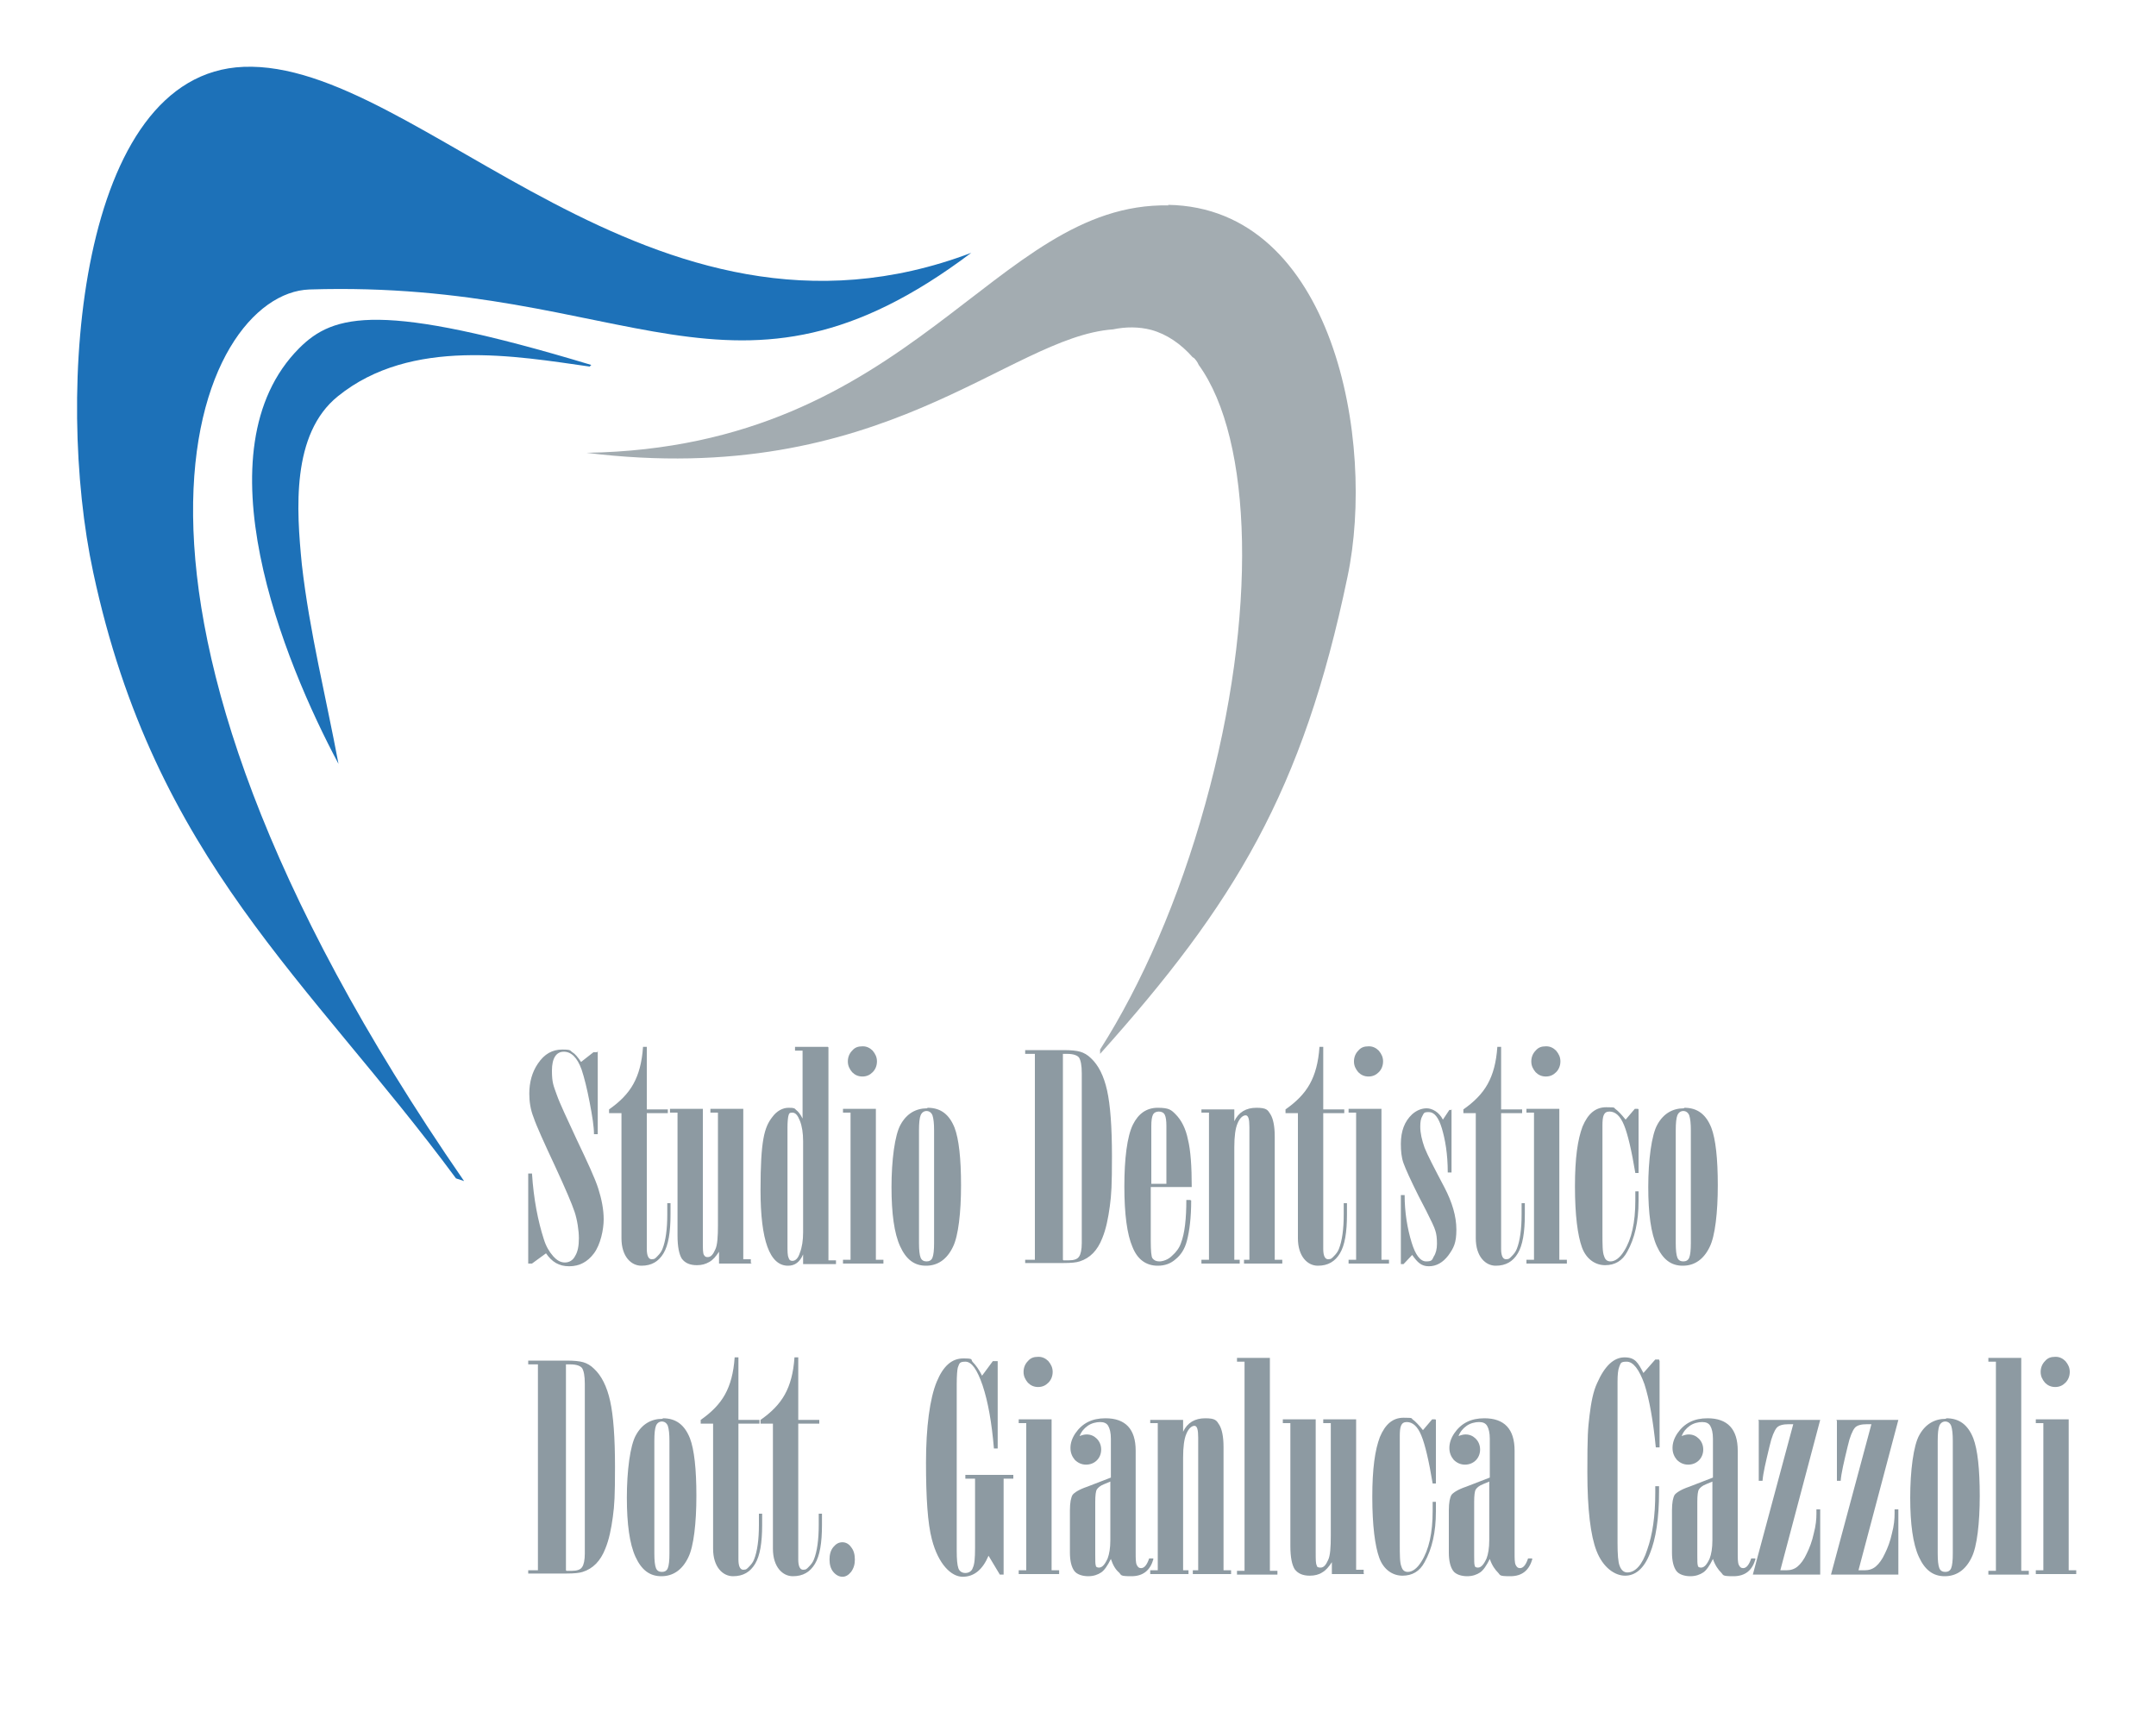 <svg xmlns="http://www.w3.org/2000/svg" id="Livello_1" viewBox="0 0 400 320"><defs><style>      .st0 {        fill: #a3acb1;      }      .st1 {        fill: #1d71b8;      }      .st2 {        fill: #8d9aa2;      }    </style></defs><g><path class="st2" d="M110.9,194.9v15.5h-.7c0-1.4-.3-3.3-.8-5.9-.5-2.6-1-4.6-1.5-6.1-.8-2.2-1.9-3.3-3.3-3.3s-2.2,1.2-2.2,3.5.3,2.8.9,4.5c.6,1.7,1.9,4.4,3.7,8.3,2,4.2,3.4,7.2,4,9.1.6,1.9,1,3.8,1,5.7s-.6,4.7-1.8,6.3c-1.2,1.6-2.7,2.4-4.6,2.4s-3.2-.8-4.3-2.4l-2.6,1.9h-.7v-16.7h.7c.3,4.7,1.1,8.8,2.2,12.2.4,1.3,1,2.3,1.7,3.1.7.8,1.4,1.2,2.2,1.2s1.5-.4,1.9-1.2c.5-.8.7-1.9.7-3.3s-.3-3.4-.8-4.9-1.7-4.3-3.5-8.2c-2.2-4.7-3.6-7.8-4.1-9.3-.6-1.5-.8-3-.8-4.4,0-2.1.5-4,1.6-5.6,1.2-1.8,2.7-2.6,4.5-2.6s1.4.2,1.9.5c.5.3,1,.9,1.6,1.8l2.3-1.8h.7Z"></path><path class="st2" d="M120,194.3v11.5h3.9v.7h-3.9v25.2c0,1.2.3,1.9.9,1.9s.7-.2,1.1-.6c.4-.4.7-.8.9-1.3.6-1.5.9-3.7.9-6.4v-2.1h.6v2.1c0,3.3-.4,5.7-1.3,7.2-.9,1.5-2.2,2.3-4.1,2.3s-3.7-1.7-3.7-5.1v-23.2h-2.3v-.7c2-1.4,3.5-2.9,4.5-4.7s1.6-4,1.8-6.9h.7Z"></path><path class="st2" d="M139.5,234.4h-6.1v-2.2c-.6.9-1.1,1.5-1.8,1.9s-1.4.6-2.3.6c-1.3,0-2.2-.4-2.8-1.2-.5-.8-.8-2.2-.8-4.3v-22.8h-1.4v-.7h6.1v24.7c0,1.3,0,2.1.2,2.4s.3.4.7.4c.6,0,1-.5,1.4-1.4.4-.8.5-2.4.5-4.5v-20.9h-1.4v-.7h6.1v27.9h1.4v.7Z"></path><path class="st2" d="M153.7,194.3v39.5h1.4v.7h-6.1v-1.8c-.6,1.4-1.5,2.1-2.8,2.1-3.4,0-5.1-4.7-5.1-14s.7-11.7,2.2-13.6c.8-1.1,1.9-1.7,3-1.7s1.1.1,1.4.4c.4.3.8.8,1.2,1.6v-12.6h-1.4v-.7h6.1ZM149,228.5v-16.8c0-1.5-.2-2.8-.6-3.8-.4-1-.8-1.5-1.4-1.5s-.6.2-.7.5c-.1.3-.2,1.1-.2,2.3v21.7c0,1.2,0,2,.2,2.4.1.4.3.6.7.6.6,0,1.1-.5,1.4-1.5.4-1,.6-2.3.6-3.8Z"></path><path class="st2" d="M162.5,205.8v27.9h1.4v.7h-7.5v-.7h1.4v-27.3h-1.4v-.7h6.1ZM160.1,194.1c.7,0,1.3.3,1.8.8.5.6.8,1.2.8,2s-.3,1.5-.8,2c-.5.5-1.1.8-1.9.8s-1.4-.3-1.9-.8c-.5-.6-.8-1.2-.8-2s.3-1.5.8-2c.5-.6,1.1-.8,1.9-.8Z"></path><path class="st2" d="M172.1,205.5c2.4,0,4,1.2,5,3.7.8,2.1,1.2,5.7,1.2,10.7s-.5,9.4-1.5,11.4c-1.1,2.3-2.8,3.5-5,3.5s-3.7-1.2-4.8-3.6-1.6-6.1-1.6-11,.6-9.7,1.7-11.6c1.1-2,2.8-3,4.9-3ZM170.5,209.7v20.9c0,1.3.1,2.2.3,2.7s.6.7,1.1.7.9-.2,1.1-.7.3-1.4.3-2.7v-20.9c0-1.3-.1-2.2-.3-2.8-.2-.5-.6-.8-1.1-.8s-.9.3-1.1.8c-.2.5-.3,1.4-.3,2.8Z"></path><path class="st2" d="M190.2,234.4v-.7h1.8v-38.2h-1.8v-.7h7.1c1.4,0,2.4.1,3.1.3s1.4.6,2,1.2c1.4,1.3,2.4,3.3,3,6,.6,2.7.9,6.8.9,12.2s-.1,7.1-.4,9.3c-.3,2.2-.7,4.2-1.4,5.9-.9,2.3-2.3,3.7-4.2,4.3-.6.2-1.6.3-3,.3h-7.1ZM197.3,233.8h1c.9,0,1.6-.2,1.9-.7.3-.4.5-1.3.5-2.5v-31.5c0-1.5-.2-2.4-.5-2.9-.3-.4-1-.7-2.2-.7h-.8v38.2Z"></path><path class="st2" d="M221,222.7c0,3.1-.3,5.6-.8,7.5-.4,1.5-1.1,2.6-2.1,3.4-.9.8-2,1.2-3.3,1.2-2.2,0-3.8-1.2-4.7-3.5-1-2.3-1.5-6.1-1.5-11.2s.5-9.3,1.6-11.5c1-2,2.5-3.1,4.6-3.1s2.5.4,3.3,1.2c1.1,1.1,1.9,2.7,2.3,4.7.5,2,.7,5,.7,8.8h-7.6v10c0,1.8.1,2.9.3,3.2.3.4.7.6,1.3.6s1.6-.3,2.3-1c.8-.7,1.4-1.5,1.7-2.4.7-1.8,1-4.5,1-8h.7ZM213.6,219.6h2.8v-10.7c0-1-.1-1.7-.3-2.1-.2-.4-.6-.6-1.1-.6s-.9.2-1.1.6-.3,1.1-.3,2.1v10.7Z"></path><path class="st2" d="M222.9,205.8h6.1v2.2c.8-1.7,2.2-2.5,4.1-2.5s2.1.4,2.6,1.2c.5.8.8,2.2.8,4.1v22.9h1.4v.7h-7.1v-.7h1v-24.6c0-1.5-.2-2.2-.7-2.2s-1.1.5-1.5,1.5c-.4.9-.6,2.4-.6,4.4v20.9h1v.7h-7.1v-.7h1.4v-27.3h-1.4v-.7Z"></path><path class="st2" d="M245.5,194.3v11.5h3.9v.7h-3.9v25.2c0,1.2.3,1.9.9,1.9s.7-.2,1.1-.6c.4-.4.7-.8.9-1.3.6-1.5.9-3.7.9-6.4v-2.1h.6v2.1c0,3.3-.4,5.7-1.3,7.2-.9,1.5-2.2,2.3-4.1,2.3s-3.7-1.7-3.7-5.1v-23.2h-2.3v-.7c2-1.4,3.5-2.9,4.5-4.7,1-1.8,1.6-4,1.8-6.9h.7Z"></path><path class="st2" d="M256.3,205.8v27.9h1.4v.7h-7.5v-.7h1.4v-27.3h-1.4v-.7h6.1ZM254,194.1c.7,0,1.3.3,1.8.8.5.6.8,1.2.8,2s-.3,1.5-.8,2c-.5.5-1.1.8-1.9.8s-1.4-.3-1.9-.8c-.5-.6-.8-1.2-.8-2s.3-1.5.8-2c.5-.6,1.1-.8,1.9-.8Z"></path><path class="st2" d="M269.3,205.8v11.7h-.7c0-3.5-.5-6.2-1.1-8.2s-1.4-3-2.4-3-.9.2-1.2.7c-.3.5-.4,1.1-.4,2,0,1.2.3,2.5.8,3.9.5,1.3,1.8,3.8,3.7,7.4,1.4,2.7,2.2,5.3,2.2,7.8s-.5,3.4-1.5,4.8c-1,1.3-2.2,2-3.6,2s-2.1-.7-3.1-2.1l-1.6,1.7h-.5v-12.8h.7c0,3.2.5,6.2,1.3,8.8.7,2.3,1.6,3.5,2.7,3.5s1.1-.3,1.4-.9c.4-.6.6-1.4.6-2.4s-.1-1.8-.3-2.4c-.2-.7-.8-1.9-1.7-3.7l-1.4-2.7c-1.5-3-2.4-5-2.8-6.1-.4-1.1-.5-2.3-.5-3.6,0-2.4.7-4.2,2.1-5.5.8-.7,1.7-1.1,2.7-1.1s2.3.7,3,2.1l1.2-1.8h.5Z"></path><path class="st2" d="M278.5,194.3v11.5h3.9v.7h-3.9v25.2c0,1.2.3,1.9.9,1.9s.7-.2,1.1-.6c.4-.4.7-.8.9-1.3.6-1.5.9-3.7.9-6.4v-2.1h.6v2.1c0,3.3-.4,5.7-1.3,7.2-.9,1.5-2.2,2.3-4.1,2.3s-3.7-1.7-3.7-5.1v-23.2h-2.3v-.7c2-1.4,3.5-2.9,4.5-4.7,1-1.8,1.6-4,1.8-6.9h.7Z"></path><path class="st2" d="M289.3,205.8v27.9h1.4v.7h-7.5v-.7h1.4v-27.3h-1.4v-.7h6.1ZM286.9,194.1c.7,0,1.3.3,1.8.8.5.6.8,1.2.8,2s-.3,1.5-.8,2c-.5.5-1.1.8-1.9.8s-1.4-.3-1.9-.8c-.5-.6-.8-1.2-.8-2s.3-1.5.8-2c.5-.6,1.1-.8,1.9-.8Z"></path><path class="st2" d="M304,205.8v11.8h-.6c-.7-4.2-1.4-7.2-2.1-8.9-.7-1.7-1.6-2.5-2.7-2.5s-1.3.9-1.3,2.6v19.9c0,2.2,0,3.6.3,4.3.2.7.6,1,1.2,1,.8,0,1.7-.6,2.5-1.9,1.4-2.2,2.1-5.3,2.1-9.4v-1.7h.6v1.8c0,3.8-.7,6.9-2.1,9.4-.9,1.7-2.3,2.5-4.1,2.5s-3.5-1.1-4.3-3.3c-.8-2.2-1.3-6-1.3-11.3s.5-8.7,1.4-11.1c1-2.4,2.4-3.6,4.4-3.6s1.3.1,1.8.4c.4.3,1,.9,1.8,1.9l1.7-2h.6Z"></path><path class="st2" d="M312.5,205.5c2.4,0,4,1.2,5,3.7.8,2.1,1.2,5.7,1.2,10.7s-.5,9.4-1.5,11.4c-1.1,2.3-2.8,3.5-5,3.5s-3.7-1.2-4.8-3.6-1.6-6.1-1.6-11,.6-9.7,1.7-11.6c1.1-2,2.8-3,4.9-3ZM310.9,209.7v20.9c0,1.3.1,2.2.3,2.7.2.5.6.7,1.1.7s.9-.2,1.1-.7c.2-.5.3-1.4.3-2.7v-20.9c0-1.3-.1-2.2-.3-2.8-.2-.5-.6-.8-1.1-.8s-.9.3-1.1.8c-.2.5-.3,1.4-.3,2.8Z"></path></g><g><path class="st2" d="M98,292v-.7h1.8v-38.2h-1.8v-.7h7.1c1.4,0,2.4.1,3.1.3s1.4.6,2,1.2c1.4,1.3,2.4,3.3,3,6,.6,2.7.9,6.8.9,12.2s-.1,7.1-.4,9.3c-.3,2.2-.7,4.2-1.4,5.9-.9,2.3-2.3,3.7-4.2,4.3-.6.2-1.6.3-3,.3h-7.1ZM105.1,291.4h1c.9,0,1.6-.2,1.9-.7.3-.4.5-1.3.5-2.5v-31.5c0-1.5-.2-2.4-.5-2.9-.3-.4-1-.7-2.2-.7h-.8v38.2Z"></path><path class="st2" d="M123,263.1c2.4,0,4,1.2,5,3.7.8,2.1,1.2,5.7,1.2,10.7s-.5,9.4-1.5,11.4c-1.1,2.3-2.8,3.5-5,3.5s-3.7-1.2-4.8-3.6-1.6-6.1-1.6-11,.6-9.7,1.7-11.6c1.1-2,2.8-3,4.9-3ZM121.4,267.3v20.9c0,1.3.1,2.2.3,2.7s.6.7,1.1.7.9-.2,1.1-.7.3-1.4.3-2.7v-20.9c0-1.3-.1-2.2-.3-2.8-.2-.5-.6-.8-1.1-.8s-.9.3-1.1.8c-.2.5-.3,1.4-.3,2.8Z"></path><path class="st2" d="M137,251.9v11.5h3.9v.7h-3.9v25.2c0,1.2.3,1.9.9,1.9s.7-.2,1.1-.6c.4-.4.7-.8.9-1.3.6-1.5.9-3.7.9-6.4v-2.1h.6v2.1c0,3.3-.4,5.7-1.3,7.2-.9,1.5-2.2,2.3-4.1,2.3s-3.7-1.7-3.7-5.1v-23.2h-2.3v-.7c2-1.4,3.5-2.9,4.5-4.7s1.6-4,1.8-6.9h.7Z"></path><path class="st2" d="M148.1,251.9v11.5h3.9v.7h-3.9v25.2c0,1.2.3,1.9.9,1.9s.7-.2,1.1-.6c.4-.4.7-.8.9-1.3.6-1.5.9-3.7.9-6.4v-2.1h.6v2.1c0,3.3-.4,5.7-1.3,7.2-.9,1.5-2.2,2.3-4.1,2.3s-3.7-1.7-3.7-5.1v-23.2h-2.3v-.7c2-1.4,3.5-2.9,4.5-4.7s1.6-4,1.8-6.9h.7Z"></path><path class="st2" d="M156.3,286.1c.6,0,1.2.3,1.6.9.5.6.7,1.4.7,2.3s-.2,1.6-.7,2.3c-.5.6-1,.9-1.6.9s-1.2-.3-1.7-.9c-.5-.6-.7-1.4-.7-2.3s.2-1.7.7-2.3c.5-.6,1-.9,1.7-.9Z"></path><path class="st2" d="M185.1,252.5v16.2h-.7c-.4-4.8-1.1-8.7-2.1-11.7-1-2.9-2-4.4-3.2-4.4s-1.1.4-1.4,1.1c-.1.4-.2,1.4-.2,3.1v30.9c0,1.6.1,2.6.3,3.2.2.6.7.9,1.3.9s1.2-.3,1.4-1c.3-.6.4-1.8.4-3.6v-12.9h-1.8v-.7h8.9v.7h-1.8v17.8h-.7l-2.1-3.5c-1.1,2.6-2.7,3.9-4.8,3.9s-4.5-2.3-5.7-6.9c-.8-3-1.1-7.8-1.1-14.3s.7-11.9,2-15c1.2-2.9,2.8-4.3,4.9-4.3s1.3.2,1.8.7,1.1,1.3,1.7,2.5l2-2.7h.7Z"></path><path class="st2" d="M195.1,263.4v27.9h1.4v.7h-7.5v-.7h1.4v-27.3h-1.4v-.7h6.1ZM192.7,251.7c.7,0,1.3.3,1.8.8.5.6.8,1.2.8,2s-.3,1.5-.8,2c-.5.5-1.1.8-1.9.8s-1.4-.3-1.9-.8c-.5-.6-.8-1.2-.8-2s.3-1.5.8-2c.5-.6,1.1-.8,1.9-.8Z"></path><path class="st2" d="M214,289.2c-.6,2.1-1.9,3.2-4.1,3.2s-1.8-.2-2.3-.7c-.6-.5-1.1-1.3-1.5-2.5-.6,1.2-1.2,2.1-1.8,2.5-.6.4-1.4.7-2.4.7s-2.1-.3-2.6-1c-.5-.7-.8-1.8-.8-3.4v-7.8c0-1.5.2-2.4.5-2.9.3-.4,1.2-1,2.7-1.5l4.4-1.7v-7.2c0-1.1-.2-1.9-.5-2.4-.3-.5-.8-.7-1.5-.7s-1.6.2-2.3.7c-.7.5-1.2,1.1-1.5,1.9.5-.2.9-.3,1.3-.3.8,0,1.4.3,1.9.8.5.5.8,1.2.8,2s-.3,1.5-.8,2c-.5.5-1.2.8-2,.8s-1.5-.3-2.1-.9c-.5-.6-.8-1.3-.8-2.2s.3-1.8.9-2.7c1.3-1.9,3.1-2.8,5.6-2.8,3.7,0,5.6,2,5.6,6v18.9c0,1.1,0,1.9.2,2.3.2.4.4.6.8.6.6,0,1.1-.6,1.5-1.8h.7ZM206.1,274.8l-1.2.5c-.8.3-1.2.7-1.4,1-.2.3-.3,1.1-.3,2.3v9.8c0,1.1,0,1.8.1,2,0,.3.3.4.6.4.6,0,1.1-.6,1.6-1.7.3-.8.5-1.9.5-3.4v-10.9Z"></path><path class="st2" d="M213.4,263.4h6.1v2.2c.8-1.7,2.2-2.5,4.1-2.5s2.1.4,2.6,1.2c.5.8.8,2.2.8,4.1v22.9h1.4v.7h-7.1v-.7h1v-24.6c0-1.5-.2-2.2-.7-2.2s-1.1.5-1.5,1.5c-.4.9-.6,2.4-.6,4.4v20.9h1v.7h-7.1v-.7h1.4v-27.3h-1.4v-.7Z"></path><path class="st2" d="M235.6,251.9v39.5h1.4v.7h-7.5v-.7h1.4v-38.8h-1.4v-.7h6.1Z"></path><path class="st2" d="M253.1,292h-6v-2.2c-.6.9-1.1,1.5-1.8,1.9-.6.4-1.4.6-2.3.6-1.3,0-2.2-.4-2.8-1.2-.5-.8-.8-2.2-.8-4.3v-22.8h-1.4v-.7h6.1v24.7c0,1.3,0,2.1.2,2.4,0,.3.3.4.7.4.6,0,1-.5,1.4-1.4.4-.8.5-2.4.5-4.5v-20.9h-1.4v-.7h6.1v27.9h1.4v.7Z"></path><path class="st2" d="M266.4,263.4v11.8h-.6c-.7-4.2-1.4-7.2-2.1-8.9-.7-1.7-1.6-2.5-2.7-2.5s-1.3.9-1.3,2.6v19.9c0,2.2,0,3.6.3,4.3.2.7.6,1,1.2,1,.8,0,1.7-.6,2.5-1.9,1.4-2.2,2.1-5.3,2.1-9.4v-1.7h.6v1.8c0,3.8-.7,6.9-2.1,9.4-.9,1.7-2.3,2.5-4.1,2.5s-3.5-1.1-4.3-3.3c-.8-2.2-1.3-6-1.3-11.3s.5-8.7,1.4-11.1c1-2.4,2.4-3.6,4.4-3.6s1.3.1,1.8.4c.4.3,1,.9,1.8,1.9l1.7-2h.6Z"></path><path class="st2" d="M284.3,289.2c-.6,2.1-1.9,3.2-4.1,3.2s-1.8-.2-2.3-.7-1.1-1.3-1.5-2.5c-.6,1.2-1.2,2.1-1.8,2.5-.6.4-1.4.7-2.4.7s-2.1-.3-2.6-1c-.5-.7-.8-1.8-.8-3.4v-7.8c0-1.5.2-2.4.5-2.9.3-.4,1.2-1,2.7-1.5l4.4-1.7v-7.2c0-1.1-.2-1.9-.5-2.4-.3-.5-.8-.7-1.5-.7s-1.6.2-2.3.7c-.7.5-1.2,1.1-1.5,1.9.5-.2.9-.3,1.3-.3.8,0,1.4.3,1.9.8.5.5.8,1.2.8,2s-.3,1.5-.8,2c-.5.5-1.2.8-2,.8s-1.5-.3-2.1-.9c-.5-.6-.8-1.3-.8-2.2s.3-1.8.9-2.7c1.3-1.9,3.1-2.8,5.6-2.8,3.7,0,5.6,2,5.6,6v18.9c0,1.1,0,1.9.2,2.3.2.4.4.6.8.6.6,0,1.1-.6,1.5-1.8h.7ZM276.4,274.8l-1.2.5c-.8.3-1.2.7-1.4,1-.2.3-.3,1.1-.3,2.3v9.8c0,1.1,0,1.8.1,2,0,.3.3.4.6.4.6,0,1.1-.6,1.6-1.7.3-.8.5-1.9.5-3.4v-10.9Z"></path><path class="st2" d="M307.9,252.5v16h-.7c-.5-5-1.2-8.9-2.1-11.7-1-2.8-2.1-4.2-3.3-4.2s-1.1.3-1.4,1c-.2.5-.3,1.4-.3,2.7v29.9c0,2.1.1,3.6.4,4.3.3.8.8,1.2,1.4,1.2,1.5,0,2.8-1.4,3.7-4.2,1-2.8,1.5-6.3,1.5-10.6v-1.2h.7v1.1c0,4.9-.6,8.7-1.7,11.4-1.1,2.8-2.7,4.1-4.6,4.1s-4.1-1.5-5.3-4.6c-1.1-2.8-1.7-7.7-1.7-14.6s.1-8,.4-10.5c.3-2.5.7-4.5,1.4-6,1.4-3.2,3.1-4.8,5.1-4.8s2.5,1,3.5,2.9l2.2-2.5h.7Z"></path><path class="st2" d="M325.7,289.2c-.6,2.1-1.9,3.2-4.1,3.2s-1.8-.2-2.3-.7-1.1-1.3-1.5-2.5c-.6,1.2-1.2,2.1-1.8,2.5-.6.4-1.4.7-2.4.7s-2.1-.3-2.6-1c-.5-.7-.8-1.8-.8-3.4v-7.8c0-1.5.2-2.4.5-2.9.3-.4,1.2-1,2.7-1.5l4.4-1.7v-7.2c0-1.1-.2-1.9-.5-2.4-.3-.5-.8-.7-1.5-.7s-1.6.2-2.3.7c-.7.5-1.2,1.1-1.5,1.9.5-.2.9-.3,1.3-.3.8,0,1.4.3,1.9.8.5.5.8,1.2.8,2s-.3,1.5-.8,2c-.5.5-1.2.8-2,.8s-1.5-.3-2.1-.9c-.5-.6-.8-1.3-.8-2.2s.3-1.8.9-2.7c1.3-1.9,3.1-2.8,5.6-2.8,3.7,0,5.6,2,5.6,6v18.9c0,1.1,0,1.9.2,2.3.2.4.4.6.8.6.6,0,1.1-.6,1.5-1.8h.7ZM317.8,274.8l-1.2.5c-.8.3-1.2.7-1.4,1-.2.3-.3,1.1-.3,2.3v9.8c0,1.1,0,1.8.1,2,0,.3.3.4.6.4.6,0,1.1-.6,1.6-1.7.3-.8.5-1.9.5-3.4v-10.9Z"></path><path class="st2" d="M326.2,263.4h11.5l-7.4,27.9h1.1c.8,0,1.5-.2,2.1-.7.6-.5,1.2-1.3,1.7-2.4.5-1,1-2.3,1.3-3.7.4-1.5.5-2.7.5-3.7v-.8h.7v12.1h-12.5l7.5-27.9h-.8c-1.1,0-1.9.2-2.3.7-.4.5-.9,1.6-1.3,3.4-.7,2.9-1.2,5-1.3,6.4h-.7v-11.1Z"></path><path class="st2" d="M340.7,263.4h11.5l-7.4,27.9h1.1c.8,0,1.5-.2,2.1-.7.6-.5,1.2-1.3,1.7-2.4.5-1,1-2.3,1.3-3.7.4-1.5.5-2.7.5-3.7v-.8h.7v12.1h-12.5l7.5-27.9h-.8c-1.1,0-1.9.2-2.3.7-.4.5-.9,1.6-1.3,3.4-.7,2.9-1.2,5-1.3,6.4h-.7v-11.1Z"></path><path class="st2" d="M361.1,263.1c2.4,0,4,1.2,5,3.7.8,2.1,1.2,5.7,1.2,10.7s-.5,9.4-1.5,11.4c-1.1,2.3-2.8,3.5-5,3.5s-3.7-1.2-4.8-3.6-1.6-6.1-1.6-11,.6-9.7,1.7-11.6c1.1-2,2.8-3,4.9-3ZM359.5,267.3v20.9c0,1.3.1,2.2.3,2.7.2.5.6.7,1.1.7s.9-.2,1.1-.7c.2-.5.3-1.4.3-2.7v-20.9c0-1.3-.1-2.2-.3-2.8-.2-.5-.6-.8-1.1-.8s-.9.3-1.1.8c-.2.5-.3,1.4-.3,2.8Z"></path><path class="st2" d="M375,251.9v39.5h1.4v.7h-7.5v-.7h1.4v-38.8h-1.4v-.7h6.1Z"></path><path class="st2" d="M383.8,263.4v27.9h1.4v.7h-7.5v-.7h1.4v-27.3h-1.4v-.7h6.1ZM381.4,251.7c.7,0,1.3.3,1.8.8.5.6.8,1.2.8,2s-.3,1.5-.8,2c-.5.5-1.1.8-1.9.8s-1.4-.3-1.9-.8c-.5-.6-.8-1.2-.8-2s.3-1.5.8-2c.5-.6,1.1-.8,1.9-.8Z"></path></g><path class="st1" d="M109.4,68c-13.5-1.9-33.1-5.5-46.7,5.5-8.7,7-7.7,21.1-6.7,31.2,1.4,12.4,4.5,24.7,6.8,37-10.2-19.1-26.1-58.2-7.3-77.1,6.4-6.4,15.1-8.7,54.2,3.1"></path><path class="st1" d="M84.6,218.6c-27.2-36.8-55.9-59.1-67.3-112.4C10.1,72.8,14.5,13.6,45.2,12.4c32.6-1.3,75.4,57.1,135,34.5-44.1,33.2-63.4,4.9-122.8,6.8-20.4.7-46.7,56.2,28.7,165.4"></path><path class="st0" d="M216.8,38.1c-32.6-.6-47.1,44.9-108,45.9,55.1,6.8,78.2-21.5,97.7-22.9,2.4-.5,4.8-.5,7.1.1,2.9.8,5.5,2.6,7.7,5.1,0,0,.1,0,.2.1.2.2.6.6.9,1.3,10,13.8,11,46.3,1.2,81.5-4.9,17.7-11.8,33.4-19.5,45.5v.8c24.9-27.8,37.6-48.6,45.9-88.5,5.3-25.1-2.6-68.5-33.3-69"></path></svg>